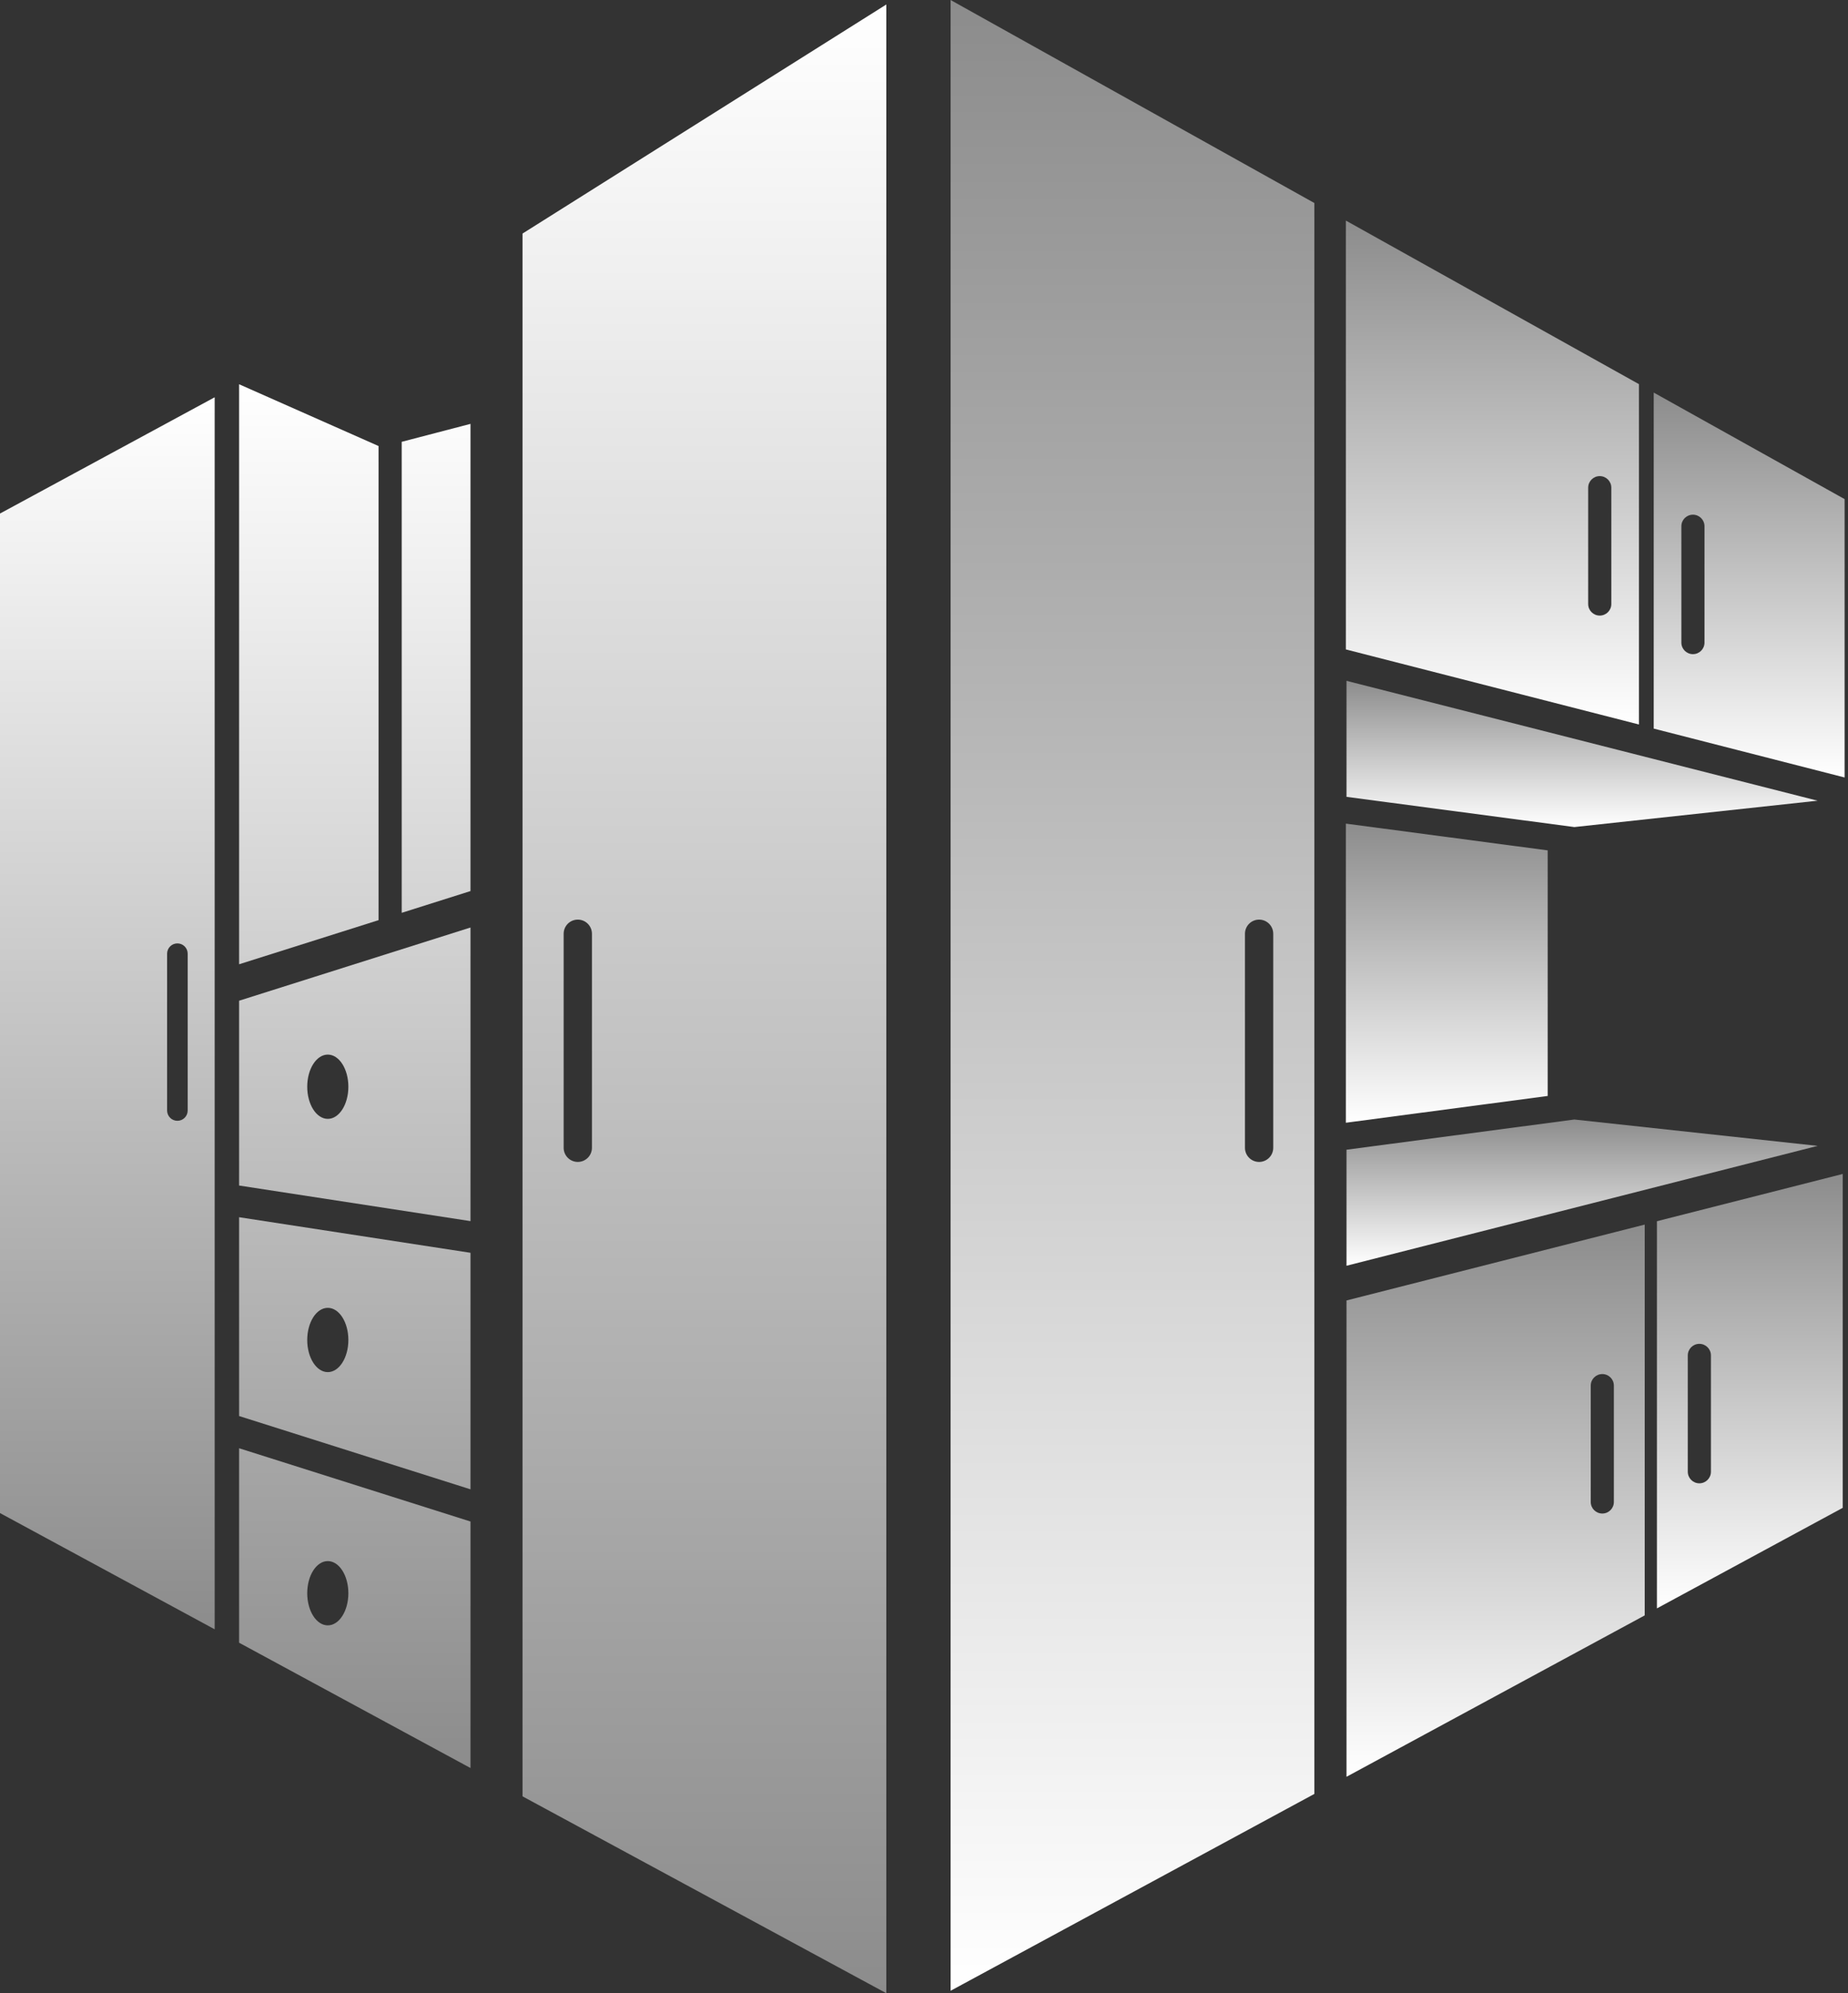 <svg width="242" height="261" viewBox="0 0 242 261" fill="none" xmlns="http://www.w3.org/2000/svg">
<rect x="0" y="0" width="242" height="261" fill="#333333" stroke="none"/>
<path d="M176.328 104.343V89.151L238.022 104.848L206.165 108.299L176.328 104.343Z" fill="url(#paint0_linear_7_370)"/>
<path d="M176.328 150.551V165.743L238.022 150.046L206.165 146.595L176.328 150.551Z" fill="url(#paint1_linear_7_370)"/>
<path d="M176.244 147.016V107.848L202.672 111.352V143.512L176.244 147.016Z" fill="url(#paint2_linear_7_370)"/>
<path d="M49.575 58.407L31.311 50.316V126.267L49.575 120.489V58.407Z" fill="url(#paint3_linear_7_370)"/>
<path fill-rule="evenodd" clip-rule="evenodd" d="M31.311 155.239V131.039L61.611 121.453V159.898L31.311 155.239ZM42.925 146.51C44.413 146.51 45.619 144.626 45.619 142.302C45.619 139.978 44.413 138.093 42.925 138.093C41.438 138.093 40.232 139.978 40.232 142.302C40.232 144.626 41.438 146.51 42.925 146.51Z" fill="url(#paint4_linear_7_370)"/>
<path fill-rule="evenodd" clip-rule="evenodd" d="M31.311 159.388V185.422L61.611 195.019V164.047L31.311 159.388ZM45.619 175.463C45.619 177.788 44.413 179.672 42.925 179.672C41.438 179.672 40.232 177.788 40.232 175.463C40.232 173.139 41.438 171.255 42.925 171.255C44.413 171.255 45.619 173.139 45.619 175.463Z" fill="url(#paint5_linear_7_370)"/>
<path fill-rule="evenodd" clip-rule="evenodd" d="M31.311 215.106V189.639L61.611 199.235V231.514L31.311 215.106ZM42.925 212.833C44.413 212.833 45.619 210.949 45.619 208.625C45.619 206.301 44.413 204.417 42.925 204.417C41.438 204.417 40.232 206.301 40.232 208.625C40.232 210.949 41.438 212.833 42.925 212.833Z" fill="url(#paint6_linear_7_370)"/>
<path d="M61.611 55.504V116.681L52.605 119.53V57.854L61.611 55.504Z" fill="url(#paint7_linear_7_370)"/>
<path fill-rule="evenodd" clip-rule="evenodd" d="M68.426 30.582V235.222L116.064 261V0.589L68.426 30.582ZM75.664 120.419C74.641 120.419 73.812 121.248 73.812 122.27V150.298C73.812 151.32 74.641 152.149 75.664 152.149C76.687 152.149 77.516 151.32 77.516 150.298V122.27C77.516 121.248 76.687 120.419 75.664 120.419Z" fill="url(#paint8_linear_7_370)"/>
<path fill-rule="evenodd" clip-rule="evenodd" d="M172.121 26.585V234.904L124.482 260.682V0L172.121 26.585ZM164.882 120.419C163.86 120.419 163.031 121.248 163.031 122.27V150.298C163.031 151.321 163.86 152.15 164.882 152.15C165.905 152.15 166.734 151.321 166.734 150.298V122.27C166.734 121.248 165.905 120.419 164.882 120.419Z" fill="url(#paint9_linear_7_370)"/>
<path fill-rule="evenodd" clip-rule="evenodd" d="M176.244 28.884L214.624 50.302V94.868L176.244 85.04V28.884ZM209.49 62.344C208.653 62.344 207.975 63.022 207.975 63.859V79.093C207.975 79.93 208.653 80.608 209.49 80.608C210.327 80.608 211.005 79.93 211.005 79.093V63.859C211.005 63.022 210.327 62.344 209.49 62.344Z" fill="url(#paint10_linear_7_370)"/>
<path fill-rule="evenodd" clip-rule="evenodd" d="M216.559 51.406L241.556 65.356V101.807L216.559 95.406V51.406ZM221.693 67.394C220.856 67.394 220.178 68.072 220.178 68.909V84.143C220.178 84.98 220.856 85.658 221.693 85.658C222.529 85.658 223.208 84.98 223.208 84.143V68.909C223.208 68.072 222.529 67.394 221.693 67.394Z" fill="url(#paint11_linear_7_370)"/>
<path fill-rule="evenodd" clip-rule="evenodd" d="M176.328 232.66V170.288L215.381 160.352V211.527L176.328 232.66ZM209.826 179.925C208.99 179.925 208.311 180.603 208.311 181.44V196.674C208.311 197.511 208.99 198.189 209.826 198.189C210.663 198.189 211.341 197.511 211.341 196.674V181.44C211.341 180.603 210.663 179.925 209.826 179.925Z" fill="url(#paint12_linear_7_370)"/>
<path fill-rule="evenodd" clip-rule="evenodd" d="M241.305 153.724L216.98 159.912V210.608L241.305 197.446V153.724ZM222.535 175.969C221.699 175.969 221.02 176.647 221.02 177.484V192.718C221.02 193.554 221.699 194.233 222.535 194.233C223.372 194.233 224.05 193.554 224.05 192.718V177.484C224.05 176.647 223.372 175.969 222.535 175.969Z" fill="url(#paint13_linear_7_370)"/>
<path fill-rule="evenodd" clip-rule="evenodd" d="M0 198.128V67.245L28.112 52.023V213.35L0 198.128ZM23.23 123.533C22.486 123.533 21.883 124.136 21.883 124.88V145.417C21.883 146.16 22.486 146.763 23.23 146.763C23.974 146.763 24.577 146.16 24.577 145.417V124.88C24.577 124.136 23.974 123.533 23.23 123.533Z" fill="url(#paint14_linear_7_370)"/>
<defs>
<linearGradient id="paint0_linear_7_370" x1="207.175" y1="89.151" x2="207.175" y2="108.299" gradientUnits="userSpaceOnUse">
<stop stop-color="#8C8C8C"/>
<stop offset="1" stop-color="white"/>
</linearGradient>
<linearGradient id="paint1_linear_7_370" x1="207.175" y1="146.595" x2="207.175" y2="165.743" gradientUnits="userSpaceOnUse">
<stop stop-color="#8C8C8C"/>
<stop offset="1" stop-color="white"/>
</linearGradient>
<linearGradient id="paint2_linear_7_370" x1="189.458" y1="107.848" x2="189.458" y2="147.016" gradientUnits="userSpaceOnUse">
<stop stop-color="#8C8C8C"/>
<stop offset="1" stop-color="white"/>
</linearGradient>
<linearGradient id="paint3_linear_7_370" x1="46.461" y1="50.316" x2="46.461" y2="231.514" gradientUnits="userSpaceOnUse">
<stop stop-color="white"/>
<stop offset="1" stop-color="#8C8C8C"/>
</linearGradient>
<linearGradient id="paint4_linear_7_370" x1="46.461" y1="50.316" x2="46.461" y2="231.514" gradientUnits="userSpaceOnUse">
<stop stop-color="white"/>
<stop offset="1" stop-color="#8C8C8C"/>
</linearGradient>
<linearGradient id="paint5_linear_7_370" x1="46.461" y1="50.316" x2="46.461" y2="231.514" gradientUnits="userSpaceOnUse">
<stop stop-color="white"/>
<stop offset="1" stop-color="#8C8C8C"/>
</linearGradient>
<linearGradient id="paint6_linear_7_370" x1="46.461" y1="50.316" x2="46.461" y2="231.514" gradientUnits="userSpaceOnUse">
<stop stop-color="white"/>
<stop offset="1" stop-color="#8C8C8C"/>
</linearGradient>
<linearGradient id="paint7_linear_7_370" x1="46.461" y1="50.316" x2="46.461" y2="231.514" gradientUnits="userSpaceOnUse">
<stop stop-color="white"/>
<stop offset="1" stop-color="#8C8C8C"/>
</linearGradient>
<linearGradient id="paint8_linear_7_370" x1="92.245" y1="0.589" x2="92.245" y2="261" gradientUnits="userSpaceOnUse">
<stop stop-color="white"/>
<stop offset="1" stop-color="#8C8C8C"/>
</linearGradient>
<linearGradient id="paint9_linear_7_370" x1="148.302" y1="0" x2="148.302" y2="260.682" gradientUnits="userSpaceOnUse">
<stop stop-color="#8C8C8C"/>
<stop offset="1" stop-color="white"/>
</linearGradient>
<linearGradient id="paint10_linear_7_370" x1="195.434" y1="28.884" x2="195.434" y2="94.868" gradientUnits="userSpaceOnUse">
<stop stop-color="#8C8C8C"/>
<stop offset="1" stop-color="white"/>
</linearGradient>
<linearGradient id="paint11_linear_7_370" x1="229.057" y1="51.406" x2="229.057" y2="101.807" gradientUnits="userSpaceOnUse">
<stop stop-color="#8C8C8C"/>
<stop offset="1" stop-color="white"/>
</linearGradient>
<linearGradient id="paint12_linear_7_370" x1="195.855" y1="160.352" x2="195.855" y2="232.66" gradientUnits="userSpaceOnUse">
<stop stop-color="#8C8C8C"/>
<stop offset="1" stop-color="white"/>
</linearGradient>
<linearGradient id="paint13_linear_7_370" x1="229.143" y1="153.724" x2="229.143" y2="210.608" gradientUnits="userSpaceOnUse">
<stop stop-color="#8C8C8C"/>
<stop offset="1" stop-color="white"/>
</linearGradient>
<linearGradient id="paint14_linear_7_370" x1="14.056" y1="52.023" x2="14.056" y2="213.35" gradientUnits="userSpaceOnUse">
<stop stop-color="white"/>
<stop offset="1" stop-color="#8C8C8C"/>
</linearGradient>
</defs>
</svg>
